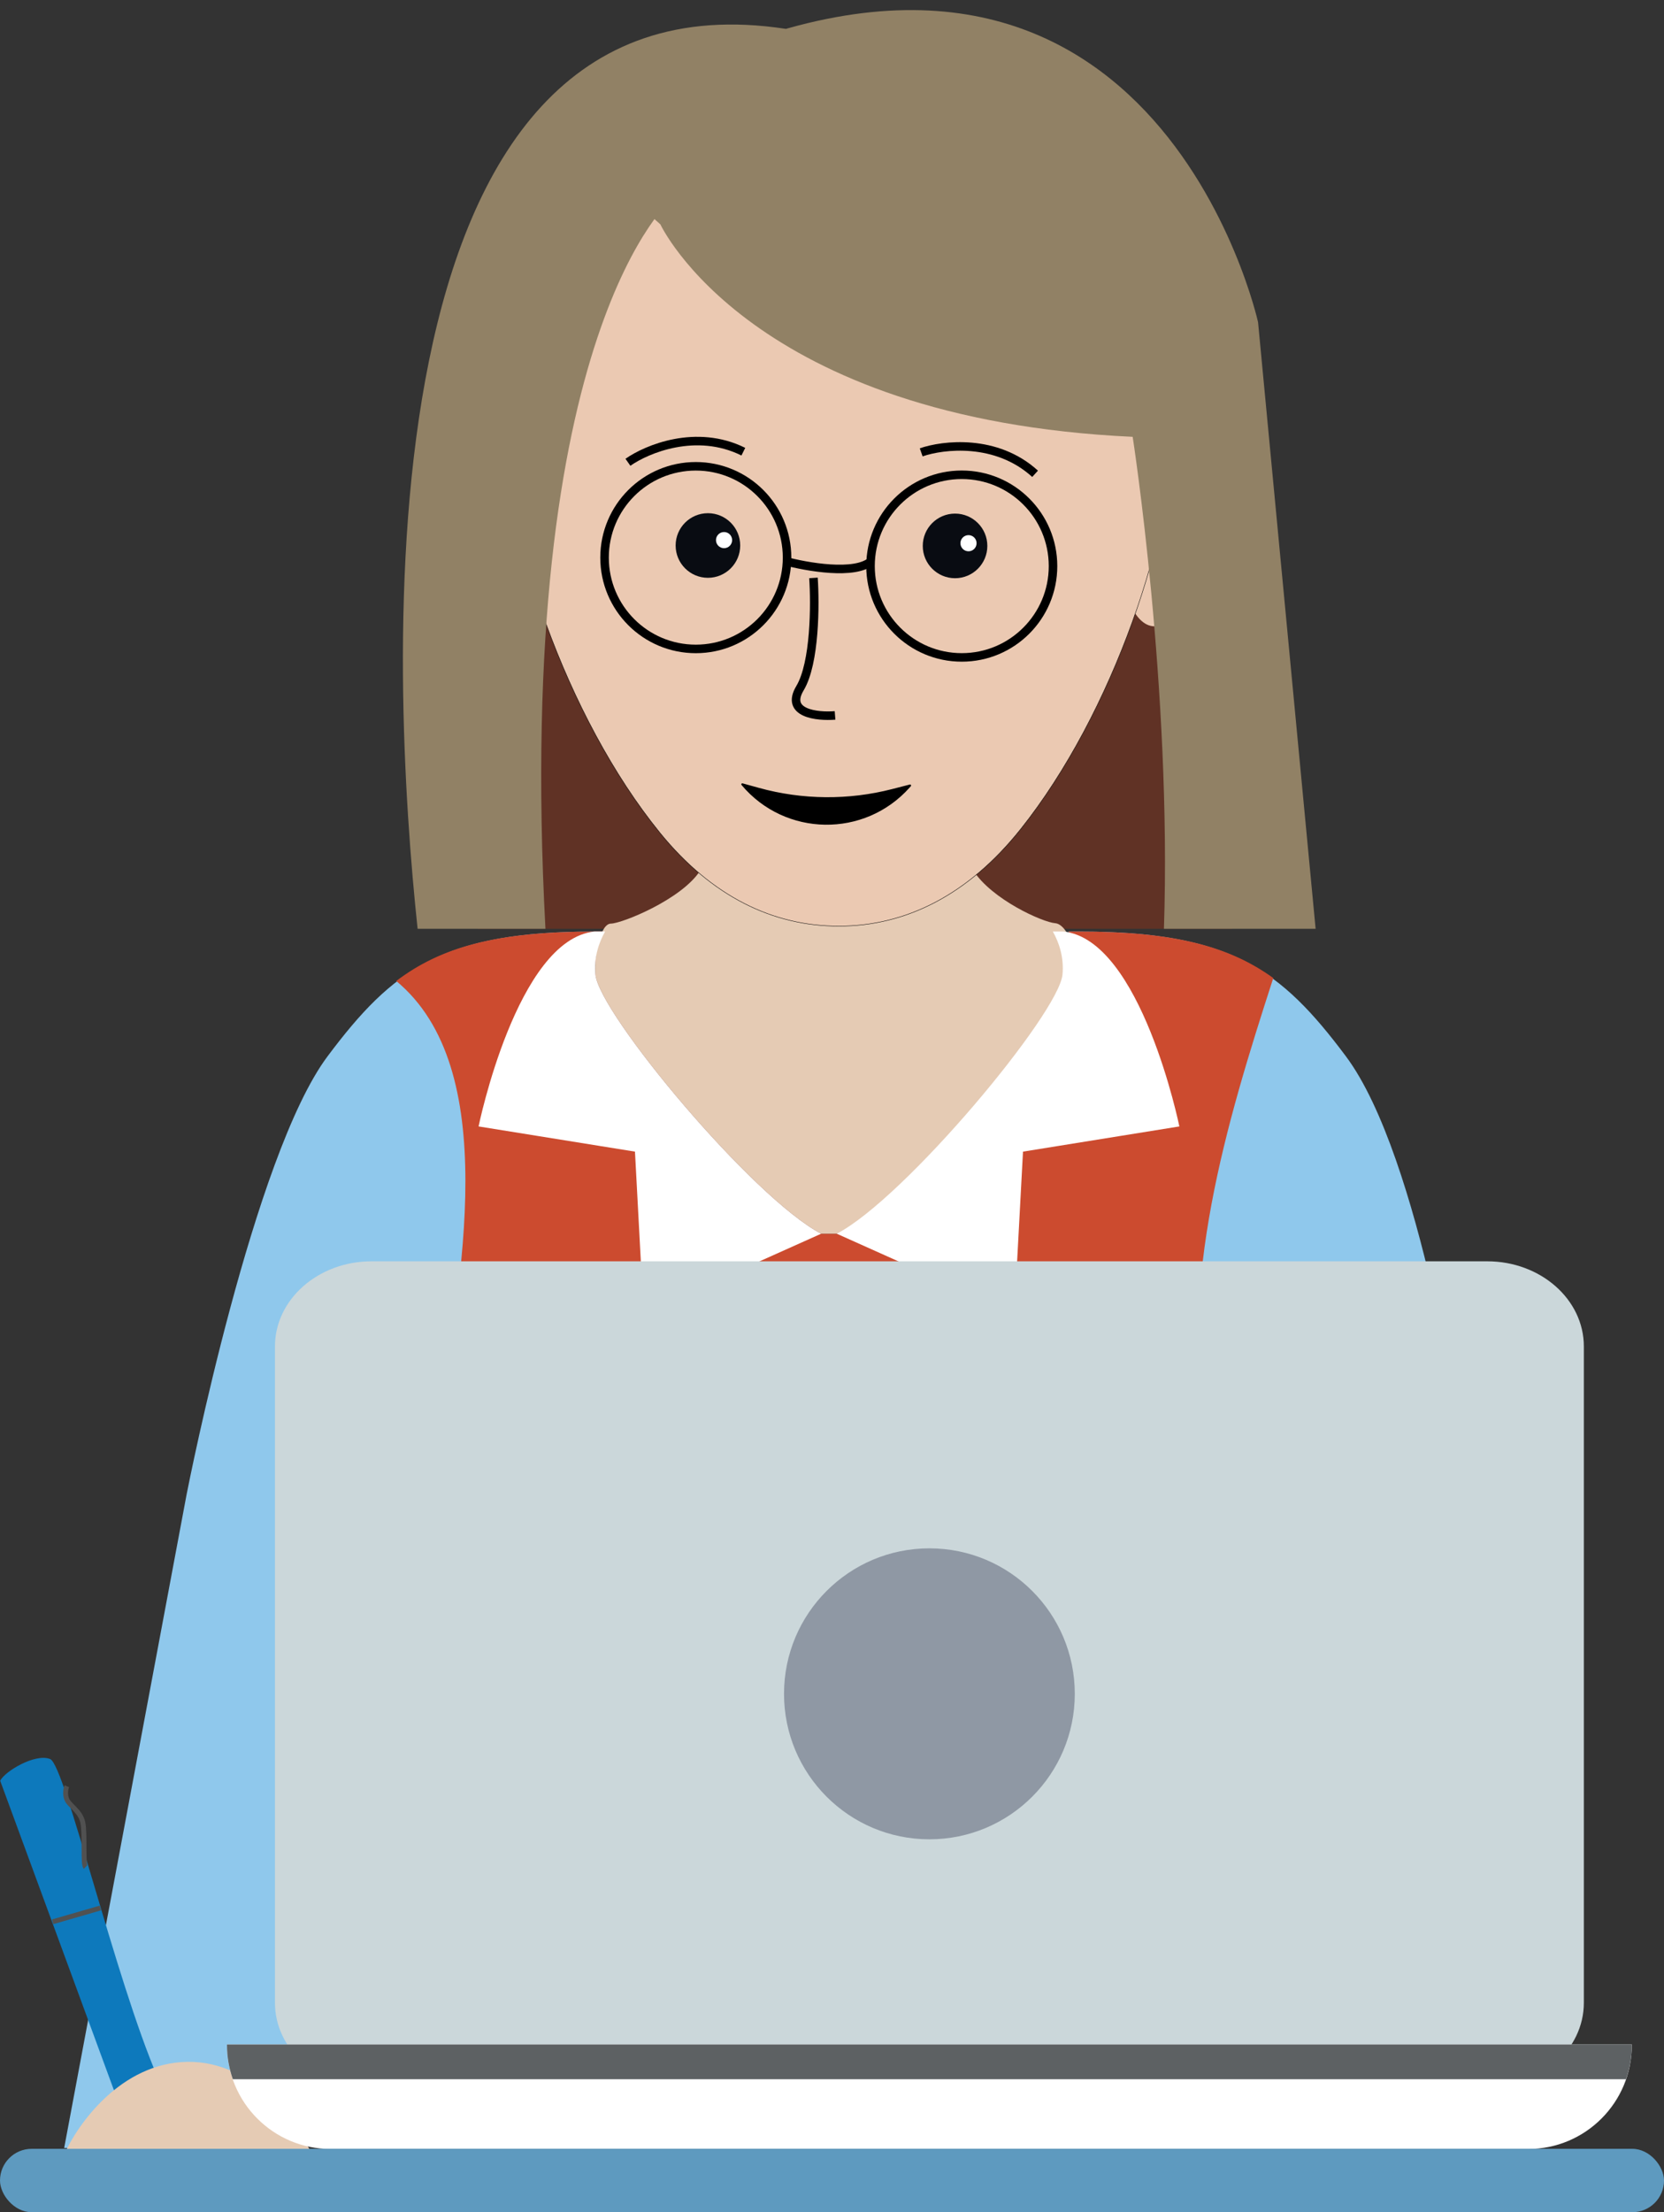 <svg fill="none" height="5443" viewBox="0 0 4097 5443" width="4097" xmlns="http://www.w3.org/2000/svg"><rect x="0" y="0" width="4097" height="5443" fill="#333333" stroke="none"/><path d="m3032.91 2285.29v-884.16h-1856.16v884.16z" fill="#603225"/><path d="m3313.8 2598.96c-160.5-214.45-284.96-306.96-657.1-306.96h-26.13c15.74 28.38 27.59 65.08 23.86 108.11-8.57 98.03-387.52 563.24-555.75 653.24h-38.49-38.54c-168.23-90-547.16-555.21-555.75-653.24-3.73-43.03 8.13-79.73 23.84-108.11h-26.11c-372.07 0-496.564 92.51-657.112 306.96-182.123 243.3-341.878 1051.67-346.914 1077.33-.159.81-.199 1.03-.351 1.84l-301.253 1606.87h450.972l1451.218-1727.48h1539.81s-101.1-711.33-286.2-958.56z" fill="#8fc8ec"/><path d="m2969.12 3527.9c-66.79-374.72 48.34-759.13 165.88-1121.48-108.64-78.39-244.39-114.47-478.14-114.47h-26.13c15.73 27.72 27.58 63.56 23.85 105.59-8.57 95.74-387.54 550.08-555.78 637.97h-77.03c-168.24-87.89-547.2-542.23-555.78-637.97-3.73-42.03 8.12-77.87 23.83-105.59h-26.11c-240.89 0-377.83 38.17-488.105 121.7 258.585 214.27 162.665 723.49 98.425 1114.25z" fill="#cc4b2f"/><path d="m2598.12 2271.5c-31.5-2.47-156.2-58.59-201.86-129.88-45.59-71.25-335.95-2.7-335.95-2.7s-290.38-68.55-336.04 2.7c-45.62 71.29-192.82 130.49-220.11 130.85-27.27.32-41.91 83.04-38.18 125.07 8.59 95.74 387.55 550.08 555.78 637.97h38.55 38.49c168.24-87.89 547.21-542.23 555.78-637.97 3.73-42.03-24.96-123.57-56.46-126.04z" fill="#e5cbb4"/><path d="m1584.68 3231.3-21.3-397.79-385.06-62s94.1-459.85 285.39-479.56h26.11c-15.71 27.72-27.57 63.56-23.84 105.59 8.59 95.74 387.55 550.08 555.78 637.97z" fill="#fff"/><path d="m2497.42 3231.3 21.34-397.79 384.99-62s-94.06-459.85-285.39-479.56h-26.16c15.7 27.72 27.59 63.56 23.86 105.59-8.59 95.74-387.52 550.08-555.75 637.97z" fill="#fff"/><g fill="#ebc9b2"><path d="m1262.57 993.956c-44.61-82.36-128.63-83.853-158.14 6.434-26.51 80.88 12.06 159.01 34.52 235.67 26.18 89.01 56.63 155.92 78.3 234.18 17.25 62.62 79.11 107.48 122.29 28.77z"/><path d="m2865.77 993.956c44.61-82.36 128.66-83.853 158.17 6.434 26.44 80.88-12.05 159.01-34.55 235.67-26.14 89.01-56.63 155.92-78.23 234.18-17.36 62.62-79.11 107.48-122.36 28.77z"/><path d="m2512.9 2040.09c113.71-142.63 208.52-325.67 274.9-509.5 66.38-183.82 104.31-368.39 104.31-514.07 0-456.617-370.16-826.764-826.8-826.764-456.54 0-826.71 370.147-826.71 826.764 0 147.3 38.76 334.34 106.48 520.17 67.72 185.82 164.4 370.4 280.21 512.78 127.42 156.61 278.05 229.2 440.02 229.2 165.16 0 318.6-76.83 447.59-238.58z" stroke="#000"/></g><path d="m1625.93 552.001s222.3 479.009 1162.87 522.789c0 0 96.45 620.09 76.97 1210.5h373.46l-141.73-1492.575s-259.68-1179.763-1440.54-614.583c0 0-293.13 147.959-31.03 373.869z" fill="#918165"/><path d="m1342.97 2285.29c-78.78-1476.876 313.99-1798.673 313.99-1798.673l278.13-415.546c-1069.317-164.372-971.788 1603.029-906.87 2214.219z" fill="#918165"/><path d="m3899.65 4927.7c0 115.67-106.53 209.5-237.9 209.5h-2746.87c-131.398 0-237.896-93.83-237.896-209.5v-1614.87c0-115.71 106.498-209.48 237.896-209.48h2746.87c131.37 0 237.9 93.77 237.9 209.48z" fill="#cbd7da"/><path d="m2646.28 4167.53c0 197.69-160.28 357.95-357.97 357.95-197.68 0-357.95-160.26-357.95-357.95s160.27-357.97 357.95-357.97c197.69 0 357.97 160.28 357.97 357.97z" fill="#8f98a4"/><path d="m.5 4381.5 282.5 768 106-36.5c-106-245-228.7-770.2-265.5-785s-112.167 30.5-123 53.5z" fill="#0d79bc"/><path d="m768 5301h-610c33.107-74.89 140.043-225.32 302.931-227.97 162.887-2.64 272.582 150.88 307.069 227.97z" fill="#e5cbb4"/><path d="m558.867 5030.2v1.96c0 141.03 114.339 255.29 255.319 255.29h2948.264c140.98 0 255.32-114.26 255.32-255.29v-1.96z" fill="#fff"/><path d="m4003.46 5115.76c9.09-26.23 14.31-54.29 14.31-83.6v-1.96h-3458.903v1.96c0 29.31 5.189 57.37 14.324 83.6z" fill="#5d6163"/><rect fill="#5e9abf" height="156" rx="78" width="4097" y="5287"/><path d="m164.421 4394.77c-2.111 5.16-5.127 18.69-.306 31.56 6.026 16.09 33.255 28.93 39.59 56.89s-.208 103.69 6.942 110.54" stroke="#515151" stroke-width="12"/><path d="m129.5 4728.5 117.5-34" stroke="#515151" stroke-width="12"/><circle cx="2351.46" cy="1343.17" fill="#090c12" r="79.496"/><circle cx="1743" cy="1342.17" fill="#090c12" r="79.496"/><g stroke="#000" stroke-width="21"><path d="m2002.86 1421.91c4.43 64.61 3.99 209.34-33.21 271.37-37.2 62.02 42.07 70.48 86.35 66.95"/><circle cx="1713.17" cy="1371.96" r="224.675"/><circle cx="2368" cy="1392.85" r="224.675"/><path d="m2268.11 1112.97c53.62-18.71 184.76-34.34 280.42 52.77"/><path d="m1546.04 1137.41c46.44-32.68 168.28-83.64 284.15-26.07"/><path d="m1931 1379.91c55.13 15.1 175.31 36.23 215 0"/></g><circle cx="2384.59" cy="1336.54" fill="#fff" r="19.874"/><circle cx="1782.73" cy="1328.9" fill="#fff" r="19.874"/><path d="m1825.76 1931.39c107.22 127.78 302.83 130.76 413.89 6.3l2.96-3.31c1.66-1.86-.1-4.75-2.51-4.12l-43.27 11.13c-107.76 27.72-220.91 26.73-328.17-2.87l-40.33-11.13c-2.36-.65-4.14 2.13-2.57 4z" fill="#000"/></svg>